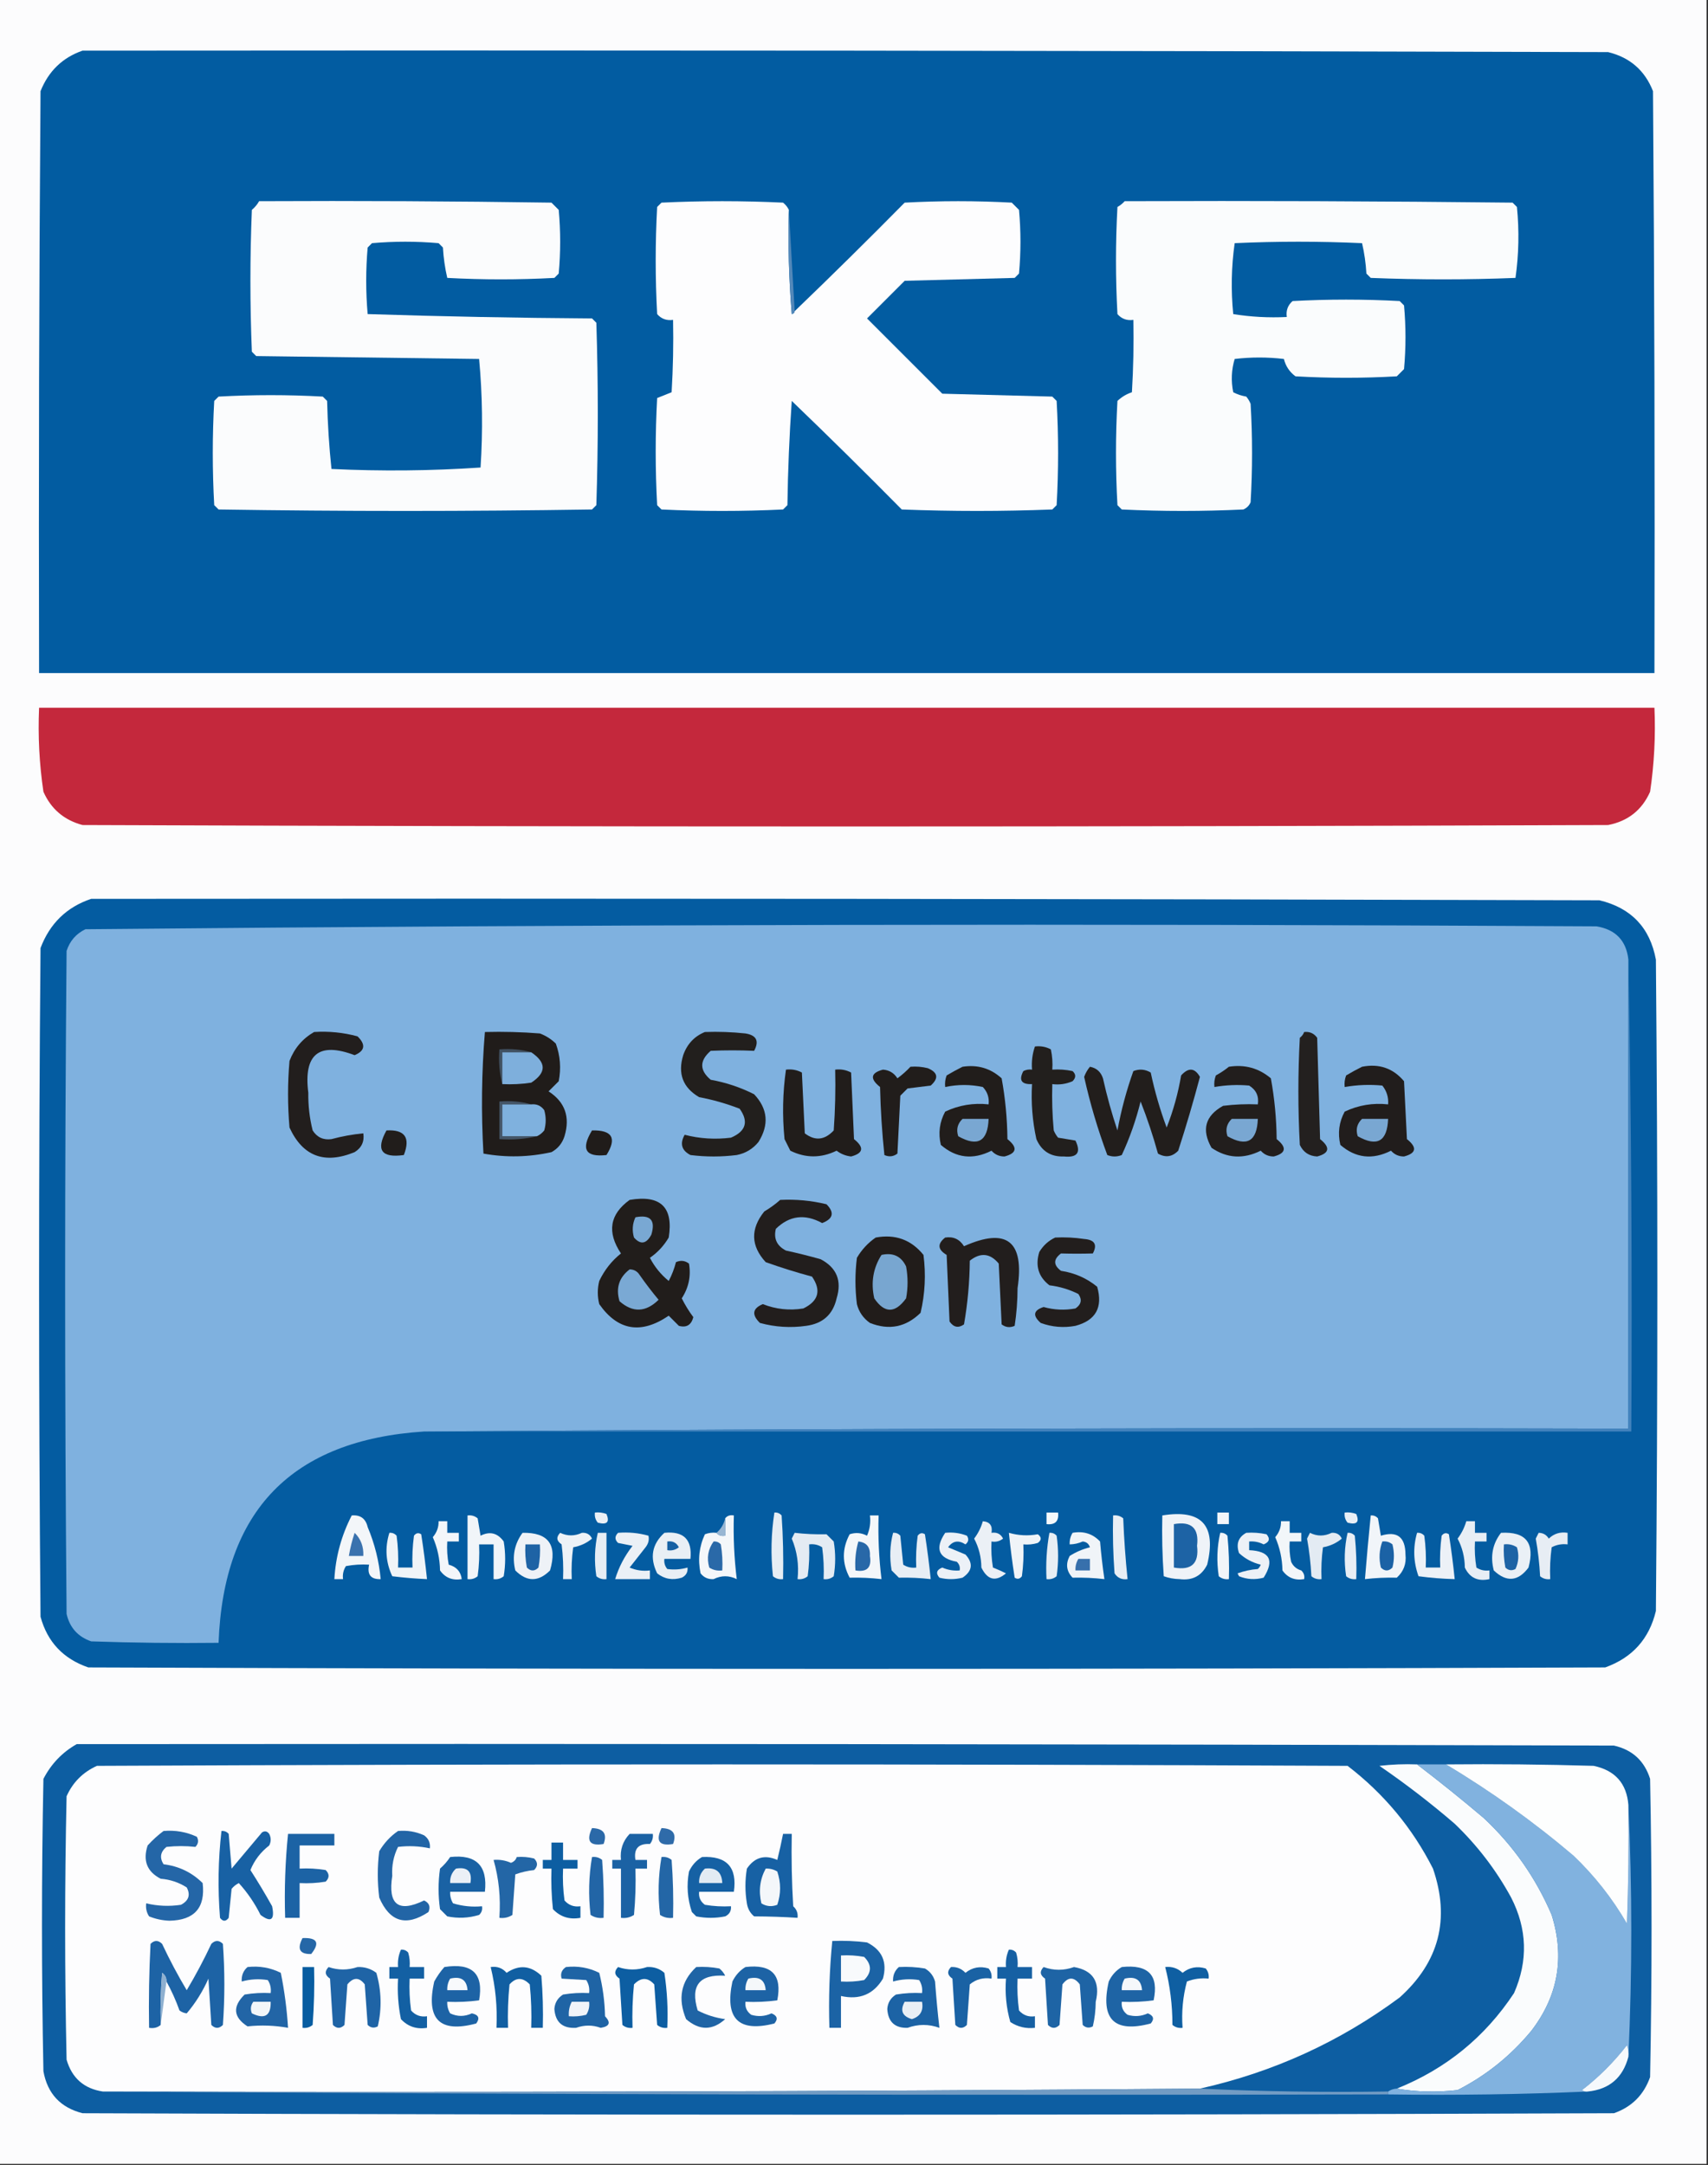 <svg xmlns:xlink="http://www.w3.org/1999/xlink" style="shape-rendering:geometricPrecision; text-rendering:geometricPrecision; image-rendering:optimizeQuality; fill-rule:evenodd; clip-rule:evenodd" height="748px" width="590px" version="1.1" xmlns="http://www.w3.org/2000/svg">
<rect width="100%" height="100%" fill="#333333" stroke="none"/>
<g><path d="M -0.5,-0.5 C 196.167,-0.5 392.833,-0.5 589.5,-0.5C 589.5,248.833 589.5,498.167 589.5,747.5C 392.833,747.5 196.167,747.5 -0.5,747.5C -0.5,498.167 -0.5,248.833 -0.5,-0.5 Z" fill="#fcfcfd" style="opacity:1"></path></g>
<g><path d="M 28.5,17.5 C 204.167,17.333 379.834,17.5 555.5,18C 563.026,19.838 568.192,24.338 571,31.5C 571.5,98.499 571.667,165.499 571.5,232.5C 385.5,232.5 199.5,232.5 13.5,232.5C 13.333,165.499 13.5,98.499 14,31.5C 16.774,24.557 21.607,19.89 28.5,17.5 Z" fill="#025ca1" style="opacity:1"></path></g>
<g><path d="M 89.5,69.5 C 123.168,69.333 156.835,69.5 190.5,70C 191.333,70.833 192.167,71.667 193,72.5C 193.667,79.833 193.667,87.167 193,94.5C 192.5,95 192,95.5 191.5,96C 179.167,96.667 166.833,96.667 154.5,96C 153.707,92.589 153.207,89.089 153,85.5C 152.5,85 152,84.5 151.5,84C 143.833,83.333 136.167,83.333 128.5,84C 128,84.5 127.5,85 127,85.5C 126.333,93.167 126.333,100.833 127,108.5C 152.761,109.328 178.594,109.828 204.5,110C 205,110.5 205.5,111 206,111.5C 206.667,132.5 206.667,153.5 206,174.5C 205.5,175 205,175.5 204.5,176C 161.5,176.667 118.5,176.667 75.5,176C 75,175.5 74.5,175 74,174.5C 73.333,162.5 73.333,150.5 74,138.5C 74.5,138 75,137.5 75.5,137C 87.5,136.333 99.5,136.333 111.5,137C 112,137.5 112.5,138 113,138.5C 113.183,146.412 113.683,154.246 114.5,162C 131.741,162.825 148.907,162.658 166,161.5C 166.821,148.924 166.655,136.424 165.5,124C 139.833,123.667 114.167,123.333 88.5,123C 88,122.5 87.5,122 87,121.5C 86.333,105.167 86.333,88.833 87,72.5C 88.045,71.627 88.878,70.627 89.5,69.5 Z" fill="#fbfcfd" style="opacity:1"></path></g>
<g><path d="M 272.5,72.5 C 272.168,84.519 272.501,96.519 273.5,108.5C 274.107,108.376 274.44,108.043 274.5,107.5C 287.298,95.202 299.965,82.702 312.5,70C 324.833,69.333 337.167,69.333 349.5,70C 350.333,70.833 351.167,71.667 352,72.5C 352.667,79.833 352.667,87.167 352,94.5C 351.5,95 351,95.5 350.5,96C 337.833,96.333 325.167,96.667 312.5,97C 308.167,101.333 303.833,105.667 299.5,110C 308.167,118.667 316.833,127.333 325.5,136C 338.167,136.333 350.833,136.667 363.5,137C 364,137.5 364.5,138 365,138.5C 365.667,150.5 365.667,162.5 365,174.5C 364.5,175 364,175.5 363.5,176C 346.167,176.667 328.833,176.667 311.5,176C 298.986,163.319 286.319,150.819 273.5,138.5C 272.667,150.486 272.167,162.486 272,174.5C 271.5,175 271,175.5 270.5,176C 256.5,176.667 242.5,176.667 228.5,176C 228,175.5 227.5,175 227,174.5C 226.333,162.167 226.333,149.833 227,137.5C 228.667,136.833 230.333,136.167 232,135.5C 232.5,127.173 232.666,118.84 232.5,110.5C 230.278,110.822 228.444,110.155 227,108.5C 226.333,96.167 226.333,83.833 227,71.5C 227.5,71 228,70.5 228.5,70C 242.5,69.333 256.5,69.333 270.5,70C 271.381,70.708 272.047,71.542 272.5,72.5 Z" fill="#fdfdfe" style="opacity:1"></path></g>
<g><path d="M 388.5,69.5 C 433.168,69.333 477.835,69.5 522.5,70C 523,70.5 523.5,71 524,71.5C 524.815,79.746 524.648,87.912 523.5,96C 506.833,96.667 490.167,96.667 473.5,96C 473,95.5 472.5,95 472,94.5C 471.793,90.911 471.293,87.411 470.5,84C 455.833,83.333 441.167,83.333 426.5,84C 425.352,92.088 425.185,100.254 426,108.5C 432.076,109.476 438.242,109.81 444.5,109.5C 444.178,107.278 444.845,105.444 446.5,104C 458.833,103.333 471.167,103.333 483.5,104C 484,104.5 484.5,105 485,105.5C 485.667,112.833 485.667,120.167 485,127.5C 484.167,128.333 483.333,129.167 482.5,130C 470.833,130.667 459.167,130.667 447.5,130C 445.438,128.468 444.104,126.468 443.5,124C 437.833,123.333 432.167,123.333 426.5,124C 425.374,127.744 425.207,131.577 426,135.5C 427.399,136.227 428.899,136.727 430.5,137C 431.126,137.75 431.626,138.584 432,139.5C 432.667,150.833 432.667,162.167 432,173.5C 431.5,174.667 430.667,175.5 429.5,176C 415.5,176.667 401.5,176.667 387.5,176C 387,175.5 386.5,175 386,174.5C 385.333,162.5 385.333,150.5 386,138.5C 387.441,137.13 389.108,136.13 391,135.5C 391.5,127.173 391.666,118.84 391.5,110.5C 389.278,110.822 387.444,110.155 386,108.5C 385.333,96.167 385.333,83.833 386,71.5C 386.995,70.934 387.828,70.267 388.5,69.5 Z" fill="#fafcfd" style="opacity:1"></path></g>
<g><path d="M 272.5,72.5 C 273.167,84.167 273.833,95.833 274.5,107.5C 274.44,108.043 274.107,108.376 273.5,108.5C 272.501,96.519 272.168,84.519 272.5,72.5 Z" fill="#5388b9" style="opacity:1"></path></g>
<g><path d="M 13.5,244.5 C 199.5,244.5 385.5,244.5 571.5,244.5C 571.92,254.247 571.42,263.914 570,273.5C 567.201,279.825 562.368,283.659 555.5,285C 379.833,285.667 204.167,285.667 28.5,285C 22.134,283.297 17.634,279.464 15,273.5C 13.58,263.914 13.08,254.247 13.5,244.5 Z" fill="#c4283c" style="opacity:1"></path></g>
<g><path d="M 31.5,310.5 C 205.167,310.333 378.834,310.5 552.5,311C 563.461,313.627 569.961,320.46 572,331.5C 572.667,406.5 572.667,481.5 572,556.5C 569.695,566.14 563.862,572.64 554.5,576C 379.833,576.667 205.167,576.667 30.5,576C 21.868,573.037 16.368,567.203 14,558.5C 13.333,481.5 13.333,404.5 14,327.5C 17.207,319.006 23.04,313.339 31.5,310.5 Z" fill="#045ca1" style="opacity:1"></path></g>
<g><path d="M 562.5,331.5 C 562.5,385.5 562.5,439.5 562.5,493.5C 423.666,493.167 284.999,493.5 146.5,494.5C 100.866,497.468 77.199,521.801 75.5,567.5C 60.83,567.667 46.163,567.5 31.5,567C 26.901,565.402 24.068,562.235 23,557.5C 22.333,481.167 22.333,404.833 23,328.5C 24.105,325.063 26.272,322.563 29.5,321C 203.458,319.339 377.458,319.005 551.5,320C 558.106,321.104 561.772,324.938 562.5,331.5 Z" fill="#7fb1df" style="opacity:1"></path></g>
<g><path d="M 108.5,356.5 C 113.599,356.175 118.599,356.675 123.5,358C 126.409,360.839 126.075,363.006 122.5,364.5C 110.146,359.839 104.813,364.173 106.5,377.5C 106.436,381.919 106.936,386.252 108,390.5C 109.509,392.881 111.675,393.881 114.5,393.5C 118.109,392.529 121.776,391.863 125.5,391.5C 125.919,394.325 124.919,396.491 122.5,398C 112.077,402.276 104.577,399.442 100,389.5C 99.333,381.833 99.333,374.167 100,366.5C 101.677,362.122 104.511,358.788 108.5,356.5 Z" fill="#221e1d" style="opacity:1"></path></g>
<g><path d="M 167.5,356.5 C 173.842,356.334 180.175,356.5 186.5,357C 188.587,357.792 190.421,358.959 192,360.5C 193.534,364.711 193.867,369.044 193,373.5C 191.833,374.667 190.667,375.833 189.5,377C 195.173,380.682 197.007,385.849 195,392.5C 194.226,394.939 192.726,396.773 190.5,398C 182.667,399.751 174.834,399.918 167,398.5C 166.186,384.425 166.352,370.425 167.5,356.5 Z" fill="#201c1a" style="opacity:1"></path></g>
<g><path d="M 243.5,356.5 C 248.179,356.334 252.845,356.501 257.5,357C 261.318,357.613 262.318,359.613 260.5,363C 255.515,362.781 250.515,362.781 245.5,363C 241.597,366.388 241.597,369.721 245.5,373C 250.73,373.93 255.73,375.596 260.5,378C 265.232,383.035 265.732,388.535 262,394.5C 260.048,396.894 257.548,398.394 254.5,399C 249.167,399.667 243.833,399.667 238.5,399C 235.447,397.419 234.78,395.086 236.5,392C 241.675,393.347 247.009,393.68 252.5,393C 257.67,390.787 258.67,387.454 255.5,383C 250.963,381.243 246.296,379.91 241.5,379C 235.891,375.723 234.058,370.89 236,364.5C 237.353,360.65 239.853,357.983 243.5,356.5 Z" fill="#221f1d" style="opacity:1"></path></g>
<g><path d="M 450.5,356.5 C 452.39,356.297 453.89,356.963 455,358.5C 455.333,370.167 455.667,381.833 456,393.5C 459.589,396.368 459.256,398.368 455,399.5C 452.201,399.368 450.201,398.035 449,395.5C 448.333,383.167 448.333,370.833 449,358.5C 449.717,357.956 450.217,357.289 450.5,356.5 Z" fill="#23201f" style="opacity:1"></path></g>
<g><path d="M 357.5,361.5 C 359.467,361.261 361.301,361.594 363,362.5C 363.497,364.81 363.663,367.143 363.5,369.5C 365.857,369.337 368.19,369.503 370.5,370C 371.711,371.113 371.711,372.28 370.5,373.5C 368.257,374.474 365.924,374.808 363.5,374.5C 363.334,379.844 363.501,385.177 364,390.5C 364.374,391.416 364.874,392.25 365.5,393C 367.5,393.333 369.5,393.667 371.5,394C 373.494,398.137 372.16,399.97 367.5,399.5C 362.967,399.651 359.8,397.651 358,393.5C 356.63,387.258 356.13,380.925 356.5,374.5C 352.839,374.65 351.839,373.15 353.5,370C 354.448,369.517 355.448,369.351 356.5,369.5C 356.279,366.721 356.612,364.054 357.5,361.5 Z" fill="#221f1d" style="opacity:1"></path></g>
<g><path d="M 183.5,363.5 C 180.167,363.5 176.833,363.5 173.5,363.5C 173.5,367.167 173.5,370.833 173.5,374.5C 172.517,370.702 172.183,366.702 172.5,362.5C 176.371,362.185 180.038,362.518 183.5,363.5 Z" fill="#405060" style="opacity:1"></path></g>
<g><path d="M 183.5,363.5 C 188.783,367.056 188.783,370.556 183.5,374C 180.183,374.498 176.85,374.665 173.5,374.5C 173.5,370.833 173.5,367.167 173.5,363.5C 176.833,363.5 180.167,363.5 183.5,363.5 Z" fill="#7eafdc" style="opacity:1"></path></g>
<g><path d="M 271.5,369.5 C 273.467,369.261 275.301,369.594 277,370.5C 277.333,377.5 277.667,384.5 278,391.5C 281.534,394.201 284.867,393.867 288,390.5C 288.5,383.508 288.666,376.508 288.5,369.5C 290.467,369.261 292.301,369.594 294,370.5C 294.333,378.167 294.667,385.833 295,393.5C 298.589,396.368 298.256,398.368 294,399.5C 292.135,399.294 290.468,398.628 289,397.5C 283.621,400.109 278.287,400.109 273,397.5C 272.333,396.167 271.667,394.833 271,393.5C 270.2,385.421 270.367,377.421 271.5,369.5 Z" fill="#211d1b" style="opacity:1"></path></g>
<g><path d="M 314.5,368.5 C 316.527,368.338 318.527,368.505 320.5,369C 323.993,370.478 324.326,372.478 321.5,375C 318.833,375.333 316.167,375.667 313.5,376C 312.667,376.833 311.833,377.667 311,378.5C 310.667,385.167 310.333,391.833 310,398.5C 308.612,399.554 307.112,399.72 305.5,399C 304.683,391.246 304.183,383.412 304,375.5C 300.411,372.632 300.744,370.632 305,369.5C 307.151,369.643 308.818,370.643 310,372.5C 311.667,371.267 313.167,369.933 314.5,368.5 Z" fill="#211d1b" style="opacity:1"></path></g>
<g><path d="M 332.5,368.5 C 337.677,367.703 342.177,369.036 346,372.5C 347.26,379.394 347.926,386.394 348,393.5C 351.589,396.368 351.256,398.368 347,399.5C 345.188,399.507 343.688,398.84 342.5,397.5C 336.105,400.734 330.272,400.068 325,395.5C 324.044,391.428 324.544,387.595 326.5,384C 331.223,381.765 336.223,380.931 341.5,381.5C 341.753,379.173 341.086,377.173 339.5,375.5C 335.194,374.577 330.861,374.577 326.5,375.5C 326.343,374.127 326.51,372.793 327,371.5C 328.876,370.391 330.709,369.391 332.5,368.5 Z" fill="#211d1b" style="opacity:1"></path></g>
<g><path d="M 376.5,368.5 C 378.752,368.916 380.252,370.249 381,372.5C 382.369,378.65 384.036,384.65 386,390.5C 387.293,383.491 389.127,376.657 391.5,370C 393.579,369.192 395.579,369.359 397.5,370.5C 398.871,376.986 400.704,383.319 403,389.5C 405.288,383.683 406.954,377.683 408,371.5C 410.536,368.687 412.703,368.854 414.5,372C 412.238,380.544 409.738,389.044 407,397.5C 404.925,399.648 402.592,399.982 400,398.5C 398.299,392.346 396.299,386.346 394,380.5C 392.409,386.943 390.242,393.11 387.5,399C 385.833,399.667 384.167,399.667 382.5,399C 379.214,390.19 376.547,381.19 374.5,372C 374.978,370.697 375.645,369.531 376.5,368.5 Z" fill="#221e1c" style="opacity:1"></path></g>
<g><path d="M 424.5,368.5 C 430.001,367.64 434.834,368.973 439,372.5C 440.26,379.394 440.926,386.394 441,393.5C 444.589,396.368 444.256,398.368 440,399.5C 438.188,399.507 436.688,398.84 435.5,397.5C 429.503,400.485 423.836,400.152 418.5,396.5C 414.977,390.267 416.31,385.434 422.5,382C 426.486,381.501 430.486,381.334 434.5,381.5C 434.919,378.675 433.919,376.509 431.5,375C 427.49,374.643 423.49,374.81 419.5,375.5C 419.343,374.127 419.51,372.793 420,371.5C 421.652,370.601 423.152,369.601 424.5,368.5 Z" fill="#221e1d" style="opacity:1"></path></g>
<g><path d="M 470.5,368.5 C 476.386,367.343 481.219,369.01 485,373.5C 485.333,380.167 485.667,386.833 486,393.5C 489.589,396.368 489.256,398.368 485,399.5C 483.188,399.507 481.688,398.84 480.5,397.5C 474.105,400.734 468.272,400.068 463,395.5C 462.044,391.428 462.544,387.595 464.5,384C 469.223,381.765 474.223,380.931 479.5,381.5C 479.683,379.064 479.016,376.897 477.5,375C 473.152,374.585 468.819,374.751 464.5,375.5C 464.343,374.127 464.51,372.793 465,371.5C 466.876,370.391 468.709,369.391 470.5,368.5 Z" fill="#211d1c" style="opacity:1"></path></g>
<g><path d="M 183.5,381.5 C 180.167,381.5 176.833,381.5 173.5,381.5C 173.5,385.167 173.5,388.833 173.5,392.5C 177.5,392.5 181.5,392.5 185.5,392.5C 181.366,393.485 177.032,393.818 172.5,393.5C 172.5,389.167 172.5,384.833 172.5,380.5C 176.371,380.185 180.038,380.518 183.5,381.5 Z" fill="#445567" style="opacity:1"></path></g>
<g><path d="M 183.5,381.5 C 185.39,381.297 186.89,381.963 188,383.5C 188.667,385.833 188.667,388.167 188,390.5C 187.292,391.381 186.458,392.047 185.5,392.5C 181.5,392.5 177.5,392.5 173.5,392.5C 173.5,388.833 173.5,385.167 173.5,381.5C 176.833,381.5 180.167,381.5 183.5,381.5 Z" fill="#7fb1de" style="opacity:1"></path></g>
<g><path d="M 332.5,386.5 C 335.5,386.5 338.5,386.5 341.5,386.5C 341.213,394.302 337.713,396.302 331,392.5C 330.252,390.16 330.752,388.16 332.5,386.5 Z" fill="#79a7d2" style="opacity:1"></path></g>
<g><path d="M 425.5,386.5 C 428.5,386.5 431.5,386.5 434.5,386.5C 434.213,394.302 430.713,396.302 424,392.5C 423.252,390.16 423.752,388.16 425.5,386.5 Z" fill="#79a7d2" style="opacity:1"></path></g>
<g><path d="M 470.5,386.5 C 473.5,386.5 476.5,386.5 479.5,386.5C 479.213,394.302 475.713,396.302 469,392.5C 468.252,390.16 468.752,388.16 470.5,386.5 Z" fill="#79a7d2" style="opacity:1"></path></g>
<g><path d="M 133.5,390.5 C 139.842,390.139 141.842,392.972 139.5,399C 131.749,400.091 129.749,397.258 133.5,390.5 Z" fill="#211d1b" style="opacity:1"></path></g>
<g><path d="M 204.5,390.5 C 211.486,390.331 213.153,393.164 209.5,399C 202.237,399.821 200.571,396.988 204.5,390.5 Z" fill="#201c1a" style="opacity:1"></path></g>
<g><path d="M 217.5,414.5 C 228.178,412.68 232.678,417.014 231,427.5C 229.328,430.337 227.161,432.67 224.5,434.5C 226.098,437.601 228.265,440.268 231,442.5C 232.08,440.447 232.914,438.28 233.5,436C 235.112,435.28 236.612,435.446 238,436.5C 238.737,440.799 237.903,444.799 235.5,448.5C 236.651,450.809 237.984,452.976 239.5,455C 238.792,457.723 237.125,458.723 234.5,458C 233.333,456.833 232.167,455.667 231,454.5C 221.438,461.003 213.438,459.67 207,450.5C 206.333,447.833 206.333,445.167 207,442.5C 208.814,438.698 211.314,435.531 214.5,433C 209.6,425.644 210.6,419.477 217.5,414.5 Z" fill="#211d1b" style="opacity:1"></path></g>
<g><path d="M 269.5,414.5 C 274.913,414.229 280.246,414.729 285.5,416C 288.326,418.864 287.826,421.031 284,422.5C 278.029,419.235 272.696,419.902 268,424.5C 267.19,427.887 268.356,430.387 271.5,432C 275.535,432.874 279.535,433.874 283.5,435C 289.025,437.919 290.858,442.419 289,448.5C 287.735,454.062 284.235,457.228 278.5,458C 273.096,458.772 267.762,458.439 262.5,457C 259.591,454.161 259.925,451.994 263.5,450.5C 268.034,452.282 272.701,452.782 277.5,452C 282.758,449.434 283.758,445.767 280.5,441C 275.087,439.544 269.754,437.877 264.5,436C 259.341,430.376 259.175,424.542 264,418.5C 266.015,417.303 267.849,415.97 269.5,414.5 Z" fill="#221e1d" style="opacity:1"></path></g>
<g><path d="M 219.5,420.5 C 224.675,419.507 226.509,421.507 225,426.5C 223.276,429.73 221.276,430.064 219,427.5C 218.297,425.071 218.463,422.738 219.5,420.5 Z" fill="#79a8d3" style="opacity:1"></path></g>
<g><path d="M 302.5,427.5 C 309.258,426.251 314.758,428.251 319,433.5C 319.877,440.249 319.544,446.916 318,453.5C 312.953,458.46 307.12,459.627 300.5,457C 298.19,455.363 296.69,453.196 296,450.5C 295.333,445.167 295.333,439.833 296,434.5C 297.694,431.642 299.861,429.309 302.5,427.5 Z" fill="#211c1a" style="opacity:1"></path></g>
<g><path d="M 326.5,427.5 C 329.325,427.081 331.491,428.081 333,430.5C 347.756,423.903 353.922,428.736 351.5,445C 351.486,449.415 351.152,453.748 350.5,458C 348.888,458.72 347.388,458.554 346,457.5C 345.667,450.5 345.333,443.5 345,436.5C 342.029,432.908 338.696,432.575 335,435.5C 334.93,442.939 334.263,450.272 333,457.5C 331.062,458.86 329.396,458.527 328,456.5C 327.667,448.833 327.333,441.167 327,433.5C 323.898,431.663 323.731,429.663 326.5,427.5 Z" fill="#221e1d" style="opacity:1"></path></g>
<g><path d="M 364.5,427.5 C 367.85,427.335 371.183,427.502 374.5,428C 378.13,428.271 379.13,429.938 377.5,433C 373.823,433.108 370.157,433.108 366.5,433C 363.833,435 363.833,437 366.5,439C 371.23,439.713 375.397,441.547 379,444.5C 381.026,451.622 378.526,456.122 371.5,458C 367.406,458.767 363.406,458.434 359.5,457C 356.628,454.468 356.961,452.635 360.5,451.5C 364.131,452.515 367.798,452.681 371.5,452C 373.527,450.604 373.86,448.938 372.5,447C 369.343,445.422 366.009,444.422 362.5,444C 358.723,441.089 357.556,437.256 359,432.5C 360.352,430.251 362.185,428.584 364.5,427.5 Z" fill="#221e1d" style="opacity:1"></path></g>
<g><path d="M 304.5,433.5 C 308.49,432.616 311.323,433.949 313,437.5C 313.667,441.167 313.667,444.833 313,448.5C 309.197,453.741 305.53,453.741 302,448.5C 300.776,443.043 301.609,438.043 304.5,433.5 Z" fill="#78a6d0" style="opacity:1"></path></g>
<g><path d="M 217.5,438.5 C 219.017,438.511 220.184,439.177 221,440.5C 223.045,443.423 225.212,446.257 227.5,449C 223.069,453.354 218.569,453.52 214,449.5C 212.662,444.96 213.829,441.293 217.5,438.5 Z" fill="#7aa9d4" style="opacity:1"></path></g>
<g><path d="M 562.5,331.5 C 563.499,385.664 563.832,439.997 563.5,494.5C 424.5,494.5 285.5,494.5 146.5,494.5C 284.999,493.5 423.666,493.167 562.5,493.5C 562.5,439.5 562.5,385.5 562.5,331.5 Z" fill="#4383bd" style="opacity:1"></path></g>
<g><path d="M 205.5,522.5 C 206.873,522.343 208.207,522.51 209.5,523C 210.674,525.829 209.674,526.829 206.5,526C 205.663,524.989 205.33,523.822 205.5,522.5 Z" fill="#ebf0f6" style="opacity:1"></path></g>
<g><path d="M 361.5,522.5 C 362.833,522.5 364.167,522.5 365.5,522.5C 365.833,525.5 364.5,526.833 361.5,526.5C 361.5,525.167 361.5,523.833 361.5,522.5 Z" fill="#f6f9fb" style="opacity:1"></path></g>
<g><path d="M 420.5,522.5 C 421.833,522.5 423.167,522.5 424.5,522.5C 424.5,523.833 424.5,525.167 424.5,526.5C 423.167,526.5 421.833,526.5 420.5,526.5C 420.5,525.167 420.5,523.833 420.5,522.5 Z" fill="#f2f5f9" style="opacity:1"></path></g>
<g><path d="M 464.5,522.5 C 465.873,522.343 467.207,522.51 468.5,523C 469.674,525.829 468.674,526.829 465.5,526C 464.663,524.989 464.33,523.822 464.5,522.5 Z" fill="#e9eff6" style="opacity:1"></path></g>
<g><path d="M 121.5,523.5 C 124.48,523.241 126.313,524.574 127,527.5C 129.434,533.295 130.934,539.295 131.5,545.5C 128.09,545.616 126.756,543.95 127.5,540.5C 124.813,540.336 122.146,540.503 119.5,541C 118.62,542.356 118.286,543.856 118.5,545.5C 117.5,545.5 116.5,545.5 115.5,545.5C 115.943,537.726 117.943,530.392 121.5,523.5 Z" fill="#f3f6f9" style="opacity:1"></path></g>
<g><path d="M 161.5,523.5 C 162.822,523.33 163.989,523.663 165,524.5C 165.333,526.5 165.667,528.5 166,530.5C 169.206,528.876 171.872,529.542 174,532.5C 174.667,536.5 174.667,540.5 174,544.5C 172.989,545.337 171.822,545.67 170.5,545.5C 170.5,541.5 170.5,537.5 170.5,533.5C 168.833,533.5 167.167,533.5 165.5,533.5C 165.665,537.182 165.499,540.848 165,544.5C 163.989,545.337 162.822,545.67 161.5,545.5C 161.5,538.167 161.5,530.833 161.5,523.5 Z" fill="#f1f5f9" style="opacity:1"></path></g>
<g><path d="M 247.5,529.5 C 248.209,530.404 249.209,530.737 250.5,530.5C 250.5,528.5 250.5,526.5 250.5,524.5C 251.209,523.596 252.209,523.263 253.5,523.5C 253.274,530.876 253.608,538.209 254.5,545.5C 251.846,544.179 249.179,544.179 246.5,545.5C 244.626,545.61 243.126,544.944 242,543.5C 241.004,538.771 241.504,534.271 243.5,530C 244.793,529.51 246.127,529.343 247.5,529.5 Z" fill="#f4f7fa" style="opacity:1"></path></g>
<g><path d="M 267.5,522.5 C 268.496,522.414 269.329,522.748 270,523.5C 270.5,530.826 270.666,538.159 270.5,545.5C 269.178,545.67 268.011,545.337 267,544.5C 266.204,537.087 266.37,529.754 267.5,522.5 Z" fill="#e6edf4" style="opacity:1"></path></g>
<g><path d="M 300.5,523.5 C 301.5,523.5 302.5,523.5 303.5,523.5C 303.274,530.876 303.608,538.209 304.5,545.5C 300.921,545.08 297.254,544.914 293.5,545C 290.833,540 290.833,535 293.5,530C 295.568,529.313 297.568,529.48 299.5,530.5C 300.474,528.257 300.808,525.924 300.5,523.5 Z" fill="#f4f7fa" style="opacity:1"></path></g>
<g><path d="M 384.5,523.5 C 385.822,523.33 386.989,523.663 388,524.5C 388.279,531.533 388.779,538.533 389.5,545.5C 387.549,545.773 386.049,545.107 385,543.5C 384.5,536.842 384.334,530.175 384.5,523.5 Z" fill="#e8eef5" style="opacity:1"></path></g>
<g><path d="M 401.5,523.5 C 415.108,521.279 420.275,526.946 417,540.5C 415.063,544.386 411.897,546.053 407.5,545.5C 405.571,545.46 403.738,545.127 402,544.5C 401.5,537.508 401.334,530.508 401.5,523.5 Z" fill="#eff3f8" style="opacity:1"></path></g>
<g><path d="M 473.5,523.5 C 474.496,523.414 475.329,523.748 476,524.5C 476.333,526.5 476.667,528.5 477,530.5C 482.625,528.777 485.458,530.943 485.5,537C 485.853,540.2 484.853,542.867 482.5,545C 478.746,544.914 475.079,545.08 471.5,545.5C 472.094,538.12 472.76,530.787 473.5,523.5 Z" fill="#f1f5f9" style="opacity:1"></path></g>
<g><path d="M 151.5,525.5 C 152.5,525.5 153.5,525.5 154.5,525.5C 154.5,526.833 154.5,528.167 154.5,529.5C 155.833,529.5 157.167,529.5 158.5,529.5C 158.5,530.5 158.5,531.5 158.5,532.5C 157.167,532.5 155.833,532.5 154.5,532.5C 154.336,535.187 154.503,537.854 155,540.5C 157.67,541.224 159.17,542.891 159.5,545.5C 156.305,546.039 153.805,545.039 152,542.5C 151.928,538.469 151.094,534.636 149.5,531C 150.885,529.403 151.551,527.57 151.5,525.5 Z" fill="#f3f6fa" style="opacity:1"></path></g>
<g><path d="M 250.5,524.5 C 250.5,526.5 250.5,528.5 250.5,530.5C 249.209,530.737 248.209,530.404 247.5,529.5C 249.028,528.198 250.028,526.531 250.5,524.5 Z" fill="#98b6d3" style="opacity:1"></path></g>
<g><path d="M 442.5,525.5 C 443.5,525.5 444.5,525.5 445.5,525.5C 445.5,526.833 445.5,528.167 445.5,529.5C 446.833,529.5 448.167,529.5 449.5,529.5C 449.5,530.5 449.5,531.5 449.5,532.5C 448.167,532.5 446.833,532.5 445.5,532.5C 445.337,534.857 445.503,537.19 446,539.5C 446.7,541.032 447.866,542.032 449.5,542.5C 450.386,543.325 450.719,544.325 450.5,545.5C 447.305,546.039 444.805,545.039 443,542.5C 442.928,538.469 442.094,534.636 440.5,531C 441.885,529.403 442.551,527.57 442.5,525.5 Z" fill="#f2f6f9" style="opacity:1"></path></g>
<g><path d="M 506.5,525.5 C 507.5,525.5 508.5,525.5 509.5,525.5C 509.5,526.833 509.5,528.167 509.5,529.5C 510.833,529.5 512.167,529.5 513.5,529.5C 513.5,530.5 513.5,531.5 513.5,532.5C 512.167,532.5 510.833,532.5 509.5,532.5C 509.335,535.518 509.502,538.518 510,541.5C 511.356,542.38 512.856,542.714 514.5,542.5C 514.5,543.5 514.5,544.5 514.5,545.5C 510.51,546.384 507.677,545.051 506,541.5C 505.963,537.911 505.13,534.578 503.5,531.5C 504.883,529.68 505.883,527.68 506.5,525.5 Z" fill="#e7eef5" style="opacity:1"></path></g>
<g><path d="M 339.5,525.5 C 341.912,525.694 342.912,527.027 342.5,529.5C 344.346,529.222 345.68,529.889 346.5,531.5C 345.311,532.429 343.978,532.762 342.5,532.5C 342.335,535.518 342.502,538.518 343,541.5C 344.509,542.09 346.009,542.756 347.5,543.5C 343.941,546.486 341.108,545.82 339,541.5C 338.963,537.911 338.13,534.578 336.5,531.5C 337.883,529.68 338.883,527.68 339.5,525.5 Z" fill="#ebf0f6" style="opacity:1"></path></g>
<g><path d="M 405.5,526.5 C 411.576,525.411 414.243,527.911 413.5,534C 414.243,540.089 411.576,542.589 405.5,541.5C 405.5,536.5 405.5,531.5 405.5,526.5 Z" fill="#1d63a5" style="opacity:1"></path></g>
<g><path d="M 180.5,529.5 C 189.431,529.312 192.598,533.646 190,542.5C 186,546.5 182,546.5 178,542.5C 176.842,537.693 177.676,533.36 180.5,529.5 Z" fill="#eef2f7" style="opacity:1"></path></g>
<g><path d="M 193.5,529.5 C 196.009,530.675 198.509,530.675 201,529.5C 202.662,529.388 203.829,530.054 204.5,531.5C 202.667,533.05 200.501,534.05 198,534.5C 197.501,538.152 197.335,541.818 197.5,545.5C 196.5,545.5 195.5,545.5 194.5,545.5C 194.666,541.486 194.499,537.486 194,533.5C 192.232,532.318 192.065,530.985 193.5,529.5 Z" fill="#edf2f7" style="opacity:1"></path></g>
<g><path d="M 229.5,529.5 C 236.167,528.833 239.167,531.833 238.5,538.5C 235.5,538.5 232.5,538.5 229.5,538.5C 229.33,539.822 229.663,540.989 230.5,542C 232.847,542.334 235.181,542.167 237.5,541.5C 237.64,543.124 236.973,544.29 235.5,545C 232.331,545.978 229.497,545.478 227,543.5C 224.365,538.087 225.198,533.42 229.5,529.5 Z" fill="#e9eff5" style="opacity:1"></path></g>
<g><path d="M 274.5,529.5 C 278.079,529.92 281.746,530.086 285.5,530C 286.333,530.833 287.167,531.667 288,532.5C 288.667,536.5 288.667,540.5 288,544.5C 286.989,545.337 285.822,545.67 284.5,545.5C 284.665,541.818 284.499,538.152 284,534.5C 282.644,533.62 281.144,533.286 279.5,533.5C 279.665,537.182 279.499,540.848 279,544.5C 277.989,545.337 276.822,545.67 275.5,545.5C 276.026,540.588 275.359,535.922 273.5,531.5C 273.863,530.817 274.196,530.15 274.5,529.5 Z" fill="#e4ebf3" style="opacity:1"></path></g>
<g><path d="M 326.5,529.5 C 329.119,529.232 331.619,529.565 334,530.5C 334.749,531.635 334.583,532.635 333.5,533.5C 331.099,531.938 329.099,532.271 327.5,534.5C 329.5,535.333 331.5,536.167 333.5,537C 336.25,540.012 335.917,542.679 332.5,545C 329.833,545.667 327.167,545.667 324.5,545C 323.179,543.455 323.512,542.289 325.5,541.5C 327.409,542.348 329.409,542.682 331.5,542.5C 331.719,541.325 331.386,540.325 330.5,539.5C 324.176,538.3 322.842,534.966 326.5,529.5 Z" fill="#ecf1f7" style="opacity:1"></path></g>
<g><path d="M 348.5,529.5 C 351.81,530.446 355.144,530.613 358.5,530C 359.833,531 359.833,532 358.5,533C 356.866,533.494 355.199,533.66 353.5,533.5C 353.665,537.182 353.499,540.848 353,544.5C 352.282,545.451 351.449,545.617 350.5,545C 349.697,539.887 349.031,534.72 348.5,529.5 Z" fill="#f0f4f8" style="opacity:1"></path></g>
<g><path d="M 370.5,529.5 C 374.287,528.814 377.454,529.814 380,532.5C 380.369,536.863 380.869,541.196 381.5,545.5C 377.921,545.08 374.254,544.914 370.5,545C 368.381,542.782 368.048,540.282 369.5,537.5C 371.637,536.132 373.97,535.132 376.5,534.5C 376.113,533.28 375.28,532.613 374,532.5C 372.56,533.148 371.06,533.481 369.5,533.5C 369.433,532.041 369.766,530.708 370.5,529.5 Z" fill="#f0f4f8" style="opacity:1"></path></g>
<g><path d="M 430.5,529.5 C 432.857,529.337 435.19,529.503 437.5,530C 438.821,531.545 438.488,532.711 436.5,533.5C 434.929,532.691 433.262,532.357 431.5,532.5C 431.5,533.5 431.5,534.5 431.5,535.5C 438.633,535.816 440.3,538.983 436.5,545C 433.571,545.777 430.737,545.61 428,544.5C 427.833,544.167 427.667,543.833 427.5,543.5C 429.766,542.686 432.1,542.186 434.5,542C 434.957,541.586 435.291,541.086 435.5,540.5C 432.64,539.82 430.14,538.487 428,536.5C 426.916,533.341 427.75,531.008 430.5,529.5 Z" fill="#edf1f7" style="opacity:1"></path></g>
<g><path d="M 452.5,529.5 C 454.968,530.742 457.468,530.742 460,529.5C 461.662,529.388 462.829,530.054 463.5,531.5C 461.667,533.05 459.501,534.05 457,534.5C 456.501,538.152 456.335,541.818 456.5,545.5C 455.178,545.67 454.011,545.337 453,544.5C 452.774,540.113 452.274,535.779 451.5,531.5C 451.863,530.817 452.196,530.15 452.5,529.5 Z" fill="#e3ebf3" style="opacity:1"></path></g>
<g><path d="M 518.5,529.5 C 527.105,529.008 530.272,533.008 528,541.5C 524.399,546.321 520.399,546.654 516,542.5C 514.743,537.617 515.576,533.284 518.5,529.5 Z" fill="#eaf0f6" style="opacity:1"></path></g>
<g><path d="M 531.5,529.5 C 533.017,529.511 534.184,530.177 535,531.5C 536.789,529.771 538.956,529.104 541.5,529.5C 541.5,530.833 541.5,532.167 541.5,533.5C 539.533,533.261 537.699,533.594 536,534.5C 535.501,538.152 535.335,541.818 535.5,545.5C 534.178,545.67 533.011,545.337 532,544.5C 531.774,540.113 531.274,535.779 530.5,531.5C 530.863,530.817 531.196,530.15 531.5,529.5 Z" fill="#e7edf4" style="opacity:1"></path></g>
<g><path d="M 122.5,529.5 C 124.655,531.617 125.655,534.284 125.5,537.5C 123.833,537.5 122.167,537.5 120.5,537.5C 120.963,534.779 121.629,532.112 122.5,529.5 Z" fill="#3a72ae" style="opacity:1"></path></g>
<g><path d="M 134.5,529.5 C 135.496,529.414 136.329,529.748 137,530.5C 137.499,534.152 137.665,537.818 137.5,541.5C 139.167,541.5 140.833,541.5 142.5,541.5C 142.335,537.818 142.501,534.152 143,530.5C 143.718,529.549 144.551,529.383 145.5,530C 146.303,535.113 146.969,540.28 147.5,545.5C 143.547,545.337 139.547,545.004 135.5,544.5C 133.237,539.673 132.904,534.673 134.5,529.5 Z" fill="#f0f4f8" style="opacity:1"></path></g>
<g><path d="M 206.5,529.5 C 207.5,529.5 208.5,529.5 209.5,529.5C 209.5,534.833 209.5,540.167 209.5,545.5C 208.178,545.67 207.011,545.337 206,544.5C 205.222,539.416 205.389,534.416 206.5,529.5 Z" fill="#e6edf4" style="opacity:1"></path></g>
<g><path d="M 213.5,529.5 C 217.106,529.211 220.606,529.544 224,530.5C 224.315,531.908 223.982,533.241 223,534.5C 221.167,536.833 219.333,539.167 217.5,541.5C 219.743,542.474 222.076,542.808 224.5,542.5C 224.5,543.5 224.5,544.5 224.5,545.5C 220.5,545.5 216.5,545.5 212.5,545.5C 213.74,541.385 215.74,537.551 218.5,534C 216.833,533.667 215.167,533.333 213.5,533C 212.316,531.855 212.316,530.688 213.5,529.5 Z" fill="#ebf0f6" style="opacity:1"></path></g>
<g><path d="M 308.5,529.5 C 309.496,529.414 310.329,529.748 311,530.5C 311.333,533.833 311.667,537.167 312,540.5C 313.356,541.38 314.856,541.714 316.5,541.5C 316.335,537.818 316.501,534.152 317,530.5C 317.718,529.549 318.551,529.383 319.5,530C 320.303,535.113 320.969,540.28 321.5,545.5C 317.921,545.08 314.254,544.914 310.5,545C 309.667,544.167 308.833,543.333 308,542.5C 307.232,538.08 307.398,533.747 308.5,529.5 Z" fill="#e8eef5" style="opacity:1"></path></g>
<g><path d="M 362.5,529.5 C 363.496,529.414 364.329,529.748 365,530.5C 365.667,535.167 365.667,539.833 365,544.5C 363.989,545.337 362.822,545.67 361.5,545.5C 361.218,540.073 361.551,534.74 362.5,529.5 Z" fill="#e7eef4" style="opacity:1"></path></g>
<g><path d="M 421.5,529.5 C 422.496,529.414 423.329,529.748 424,530.5C 424.499,535.489 424.666,540.489 424.5,545.5C 423.178,545.67 422.011,545.337 421,544.5C 420.222,539.416 420.389,534.416 421.5,529.5 Z" fill="#f1f5f9" style="opacity:1"></path></g>
<g><path d="M 465.5,529.5 C 466.496,529.414 467.329,529.748 468,530.5C 468.499,535.489 468.666,540.489 468.5,545.5C 467.178,545.67 466.011,545.337 465,544.5C 464.222,539.416 464.389,534.416 465.5,529.5 Z" fill="#e8eef5" style="opacity:1"></path></g>
<g><path d="M 489.5,529.5 C 490.496,529.414 491.329,529.748 492,530.5C 492.499,534.152 492.665,537.818 492.5,541.5C 494.167,541.5 495.833,541.5 497.5,541.5C 497.335,537.818 497.501,534.152 498,530.5C 498.718,529.549 499.551,529.383 500.5,530C 501.303,535.113 501.969,540.28 502.5,545.5C 498.346,545.396 494.179,545.063 490,544.5C 488.224,539.535 488.058,534.535 489.5,529.5 Z" fill="#ecf1f7" style="opacity:1"></path></g>
<g><path d="M 181.5,533.5 C 183.167,533.5 184.833,533.5 186.5,533.5C 186.664,536.187 186.497,538.854 186,541.5C 184.667,542.833 183.333,542.833 182,541.5C 181.503,538.854 181.336,536.187 181.5,533.5 Z" fill="#1e63a5" style="opacity:1"></path></g>
<g><path d="M 230.5,532.5 C 232.346,532.222 233.68,532.889 234.5,534.5C 233.311,535.429 231.978,535.762 230.5,535.5C 230.5,534.5 230.5,533.5 230.5,532.5 Z" fill="#1661a4" style="opacity:1"></path></g>
<g><path d="M 246.5,532.5 C 247.496,532.414 248.329,532.748 249,533.5C 249.498,536.482 249.665,539.482 249.5,542.5C 247.856,542.714 246.356,542.38 245,541.5C 244.068,538.177 244.568,535.177 246.5,532.5 Z" fill="#2a69a8" style="opacity:1"></path></g>
<g><path d="M 296.5,532.5 C 299.359,532.801 300.693,534.467 300.5,537.5C 301.157,541.51 299.49,543.176 295.5,542.5C 295.253,539.061 295.586,535.728 296.5,532.5 Z" fill="#2868a8" style="opacity:1"></path></g>
<g><path d="M 477.5,532.5 C 478.822,532.33 479.989,532.663 481,533.5C 481.667,536.167 481.667,538.833 481,541.5C 479.667,542.833 478.333,542.833 477,541.5C 476.264,538.408 476.431,535.408 477.5,532.5 Z" fill="#1b62a5" style="opacity:1"></path></g>
<g><path d="M 519.5,533.5 C 521.144,533.286 522.644,533.62 524,534.5C 524.769,537.099 524.602,539.599 523.5,542C 522.216,542.684 521.049,542.517 520,541.5C 519.503,538.854 519.336,536.187 519.5,533.5 Z" fill="#1d63a5" style="opacity:1"></path></g>
<g><path d="M 372.5,538.5 C 373.833,538.5 375.167,538.5 376.5,538.5C 376.5,539.833 376.5,541.167 376.5,542.5C 374.833,542.5 373.167,542.5 371.5,542.5C 371.433,541.041 371.766,539.708 372.5,538.5 Z" fill="#3770ac" style="opacity:1"></path></g>
<g><path d="M 26.5,602.5 C 203.5,602.333 380.5,602.5 557.5,603C 563.87,604.436 568.037,608.269 570,614.5C 570.667,648.833 570.667,683.167 570,717.5C 567.833,723.667 563.667,727.833 557.5,730C 381.167,730.667 204.833,730.667 28.5,730C 20.886,728.053 16.386,723.22 15,715.5C 14.333,681.833 14.333,648.167 15,614.5C 17.691,609.311 21.524,605.311 26.5,602.5 Z" fill="#0d5ea2" style="opacity:1"></path></g>
<g><path d="M 414.5,721.5 C 288.207,722.496 161.874,722.83 35.5,722.5C 29.005,721.506 24.838,717.839 23,711.5C 22.333,681.167 22.333,650.833 23,620.5C 25.167,615.667 28.667,612.167 33.5,610C 177.5,609.333 321.5,609.333 465.5,610C 478.054,619.631 487.888,631.465 495,645.5C 500.975,662.902 497.142,677.735 483.5,690C 462.84,705.325 439.84,715.825 414.5,721.5 Z" fill="#fdfdfe" style="opacity:1"></path></g>
<g><path d="M 489.5,609.5 C 497.268,615.423 504.934,621.59 512.5,628C 522.698,637.528 530.531,648.694 536,661.5C 540.565,676.111 538.232,689.445 529,701.5C 521.87,710.134 513.37,716.967 503.5,722C 496.321,722.821 489.321,722.655 482.5,721.5C 499.466,714.695 512.966,703.695 523,688.5C 527.886,677.345 527.552,666.345 522,655.5C 516.833,646.01 510.333,637.51 502.5,630C 494.194,622.849 485.527,616.182 476.5,610C 480.821,609.501 485.154,609.334 489.5,609.5 Z" fill="#fafcfd" style="opacity:1"></path></g>
<g><path d="M 489.5,609.5 C 492.833,609.5 496.167,609.5 499.5,609.5C 514.981,618.752 529.647,629.252 543.5,641C 550.81,647.972 556.977,655.805 562,664.5C 562.5,650.837 562.667,637.171 562.5,623.5C 563.833,652.5 563.833,681.5 562.5,710.5C 562.657,709.127 562.49,707.793 562,706.5C 557.5,712.333 552.333,717.5 546.5,722C 547.094,722.464 547.761,722.631 548.5,722.5C 525.673,723.498 502.673,723.831 479.5,723.5C 479.5,723.167 479.5,722.833 479.5,722.5C 480.391,721.89 481.391,721.557 482.5,721.5C 489.321,722.655 496.321,722.821 503.5,722C 513.37,716.967 521.87,710.134 529,701.5C 538.232,689.445 540.565,676.111 536,661.5C 530.531,648.694 522.698,637.528 512.5,628C 504.934,621.59 497.268,615.423 489.5,609.5 Z" fill="#81b2df" style="opacity:1"></path></g>
<g><path d="M 499.5,609.5 C 516.503,609.333 533.503,609.5 550.5,610C 557.895,611.558 561.895,616.058 562.5,623.5C 562.667,637.171 562.5,650.837 562,664.5C 556.977,655.805 550.81,647.972 543.5,641C 529.647,629.252 514.981,618.752 499.5,609.5 Z" fill="#fdfefe" style="opacity:1"></path></g>
<g><path d="M 204.5,631.5 C 208.485,631.629 209.818,633.463 208.5,637C 203.728,637.81 202.395,635.977 204.5,631.5 Z" fill="#2b69a8" style="opacity:1"></path></g>
<g><path d="M 228.5,631.5 C 232.485,631.629 233.818,633.463 232.5,637C 227.728,637.81 226.395,635.977 228.5,631.5 Z" fill="#2f6ba9" style="opacity:1"></path></g>
<g><path d="M 56.5,632.5 C 60.546,632.15 64.38,632.817 68,634.5C 68.684,635.784 68.517,636.951 67.5,638C 64.21,637.631 60.877,637.631 57.5,638C 55.398,639.733 55.065,641.733 56.5,644C 61.785,644.645 66.285,646.811 70,650.5C 70.999,659.005 67.166,663.339 58.5,663.5C 56.077,663.406 53.744,662.906 51.5,662C 50.62,660.644 50.286,659.144 50.5,657.5C 54.463,658.44 58.463,658.607 62.5,658C 65.195,656.584 65.861,654.584 64.5,652C 61.754,650.25 58.754,649.25 55.5,649C 50.776,646.565 49.276,642.731 51,637.5C 52.73,635.598 54.563,633.931 56.5,632.5 Z" fill="#2466a7" style="opacity:1"></path></g>
<g><path d="M 76.5,632.5 C 77.496,632.414 78.329,632.748 79,633.5C 79.333,637.5 79.667,641.5 80,645.5C 83.5,641.333 87,637.167 90.5,633C 91.449,632.383 92.282,632.549 93,633.5C 93.667,634.833 93.667,636.167 93,637.5C 90.052,639.775 87.886,642.609 86.5,646C 89.119,650.068 91.619,654.234 94,658.5C 94.963,663.226 93.63,664.226 90,661.5C 87.981,657.449 85.481,653.783 82.5,650.5C 81.522,650.977 80.689,651.643 80,652.5C 79.667,655.833 79.333,659.167 79,662.5C 78,663.833 77,663.833 76,662.5C 75.193,652.423 75.36,642.423 76.5,632.5 Z" fill="#1861a4" style="opacity:1"></path></g>
<g><path d="M 99.5,633.5 C 104.833,633.5 110.167,633.5 115.5,633.5C 115.5,634.833 115.5,636.167 115.5,637.5C 111.5,637.5 107.5,637.5 103.5,637.5C 103.5,640.167 103.5,642.833 103.5,645.5C 106.518,645.335 109.518,645.502 112.5,646C 113.833,647.333 113.833,648.667 112.5,650C 109.518,650.498 106.518,650.665 103.5,650.5C 103.5,654.5 103.5,658.5 103.5,662.5C 101.833,662.5 100.167,662.5 98.5,662.5C 98.194,652.75 98.527,643.084 99.5,633.5 Z" fill="#1c63a5" style="opacity:1"></path></g>
<g><path d="M 137.5,632.5 C 140.649,632.211 143.649,632.711 146.5,634C 148.037,635.11 148.703,636.61 148.5,638.5C 144.854,637.717 141.188,637.55 137.5,638C 135.953,641.098 135.286,644.431 135.5,648C 133.951,657.967 137.618,660.801 146.5,656.5C 148.283,657.348 148.783,658.681 148,660.5C 140.293,665.608 134.627,663.941 131,655.5C 130.333,650.167 130.333,644.833 131,639.5C 132.694,636.642 134.861,634.309 137.5,632.5 Z" fill="#2265a6" style="opacity:1"></path></g>
<g><path d="M 217.5,633.5 C 220.167,633.5 222.833,633.5 225.5,633.5C 225.67,634.822 225.337,635.989 224.5,637C 220.541,636.791 218.874,638.625 219.5,642.5C 220.833,642.5 222.167,642.5 223.5,642.5C 223.5,643.5 223.5,644.5 223.5,645.5C 222.167,645.5 220.833,645.5 219.5,645.5C 219.666,650.844 219.499,656.177 219,661.5C 217.644,662.38 216.144,662.714 214.5,662.5C 214.5,656.833 214.5,651.167 214.5,645.5C 213.5,645.5 212.5,645.5 211.5,645.5C 211.5,644.5 211.5,643.5 211.5,642.5C 212.5,642.5 213.5,642.5 214.5,642.5C 214.129,638.997 215.129,635.997 217.5,633.5 Z" fill="#1b62a4" style="opacity:1"></path></g>
<g><path d="M 270.5,633.5 C 271.5,633.5 272.5,633.5 273.5,633.5C 273.334,641.84 273.5,650.173 274,658.5C 275.188,659.563 275.688,660.897 275.5,662.5C 270.644,662.186 265.644,662.019 260.5,662C 259.107,660.829 258.273,659.329 258,657.5C 257.333,653.5 257.333,649.5 258,645.5C 260.655,641.584 264.155,640.584 268.5,642.5C 269.249,639.473 269.916,636.473 270.5,633.5 Z" fill="#1761a4" style="opacity:1"></path></g>
<g><path d="M 190.5,636.5 C 191.833,636.5 193.167,636.5 194.5,636.5C 194.5,638.5 194.5,640.5 194.5,642.5C 196.167,642.5 197.833,642.5 199.5,642.5C 199.5,643.5 199.5,644.5 199.5,645.5C 197.833,645.5 196.167,645.5 194.5,645.5C 194.335,649.182 194.501,652.848 195,656.5C 196.444,658.155 198.278,658.822 200.5,658.5C 200.5,659.833 200.5,661.167 200.5,662.5C 196.713,663.186 193.546,662.186 191,659.5C 190.501,654.845 190.334,650.179 190.5,645.5C 189.5,645.5 188.5,645.5 187.5,645.5C 187.5,644.5 187.5,643.5 187.5,642.5C 188.5,642.5 189.5,642.5 190.5,642.5C 190.5,640.5 190.5,638.5 190.5,636.5 Z" fill="#0d5ea2" style="opacity:1"></path></g>
<g><path d="M 155.5,641.5 C 164.5,640.5 168.5,644.5 167.5,653.5C 163.5,653.5 159.5,653.5 155.5,653.5C 155.421,654.93 155.754,656.264 156.5,657.5C 159.768,658.487 163.102,658.82 166.5,658.5C 166.719,659.675 166.386,660.675 165.5,661.5C 161.892,662.593 158.225,662.76 154.5,662C 153.667,661.167 152.833,660.333 152,659.5C 151.333,654.833 151.333,650.167 152,645.5C 153.376,644.295 154.542,642.962 155.5,641.5 Z" fill="#1a62a4" style="opacity:1"></path></g>
<g><path d="M 178.5,641.5 C 180.527,641.338 182.527,641.505 184.5,642C 185.833,643.333 185.833,644.667 184.5,646C 182.236,646.236 180.069,646.736 178,647.5C 177.667,652.167 177.333,656.833 177,661.5C 175.644,662.38 174.144,662.714 172.5,662.5C 172.99,655.607 172.323,648.94 170.5,642.5C 172.591,642.318 174.591,642.652 176.5,643.5C 177.522,643.145 178.189,642.478 178.5,641.5 Z" fill="#2366a6" style="opacity:1"></path></g>
<g><path d="M 204.5,641.5 C 205.822,641.33 206.989,641.663 208,642.5C 208.5,649.158 208.666,655.825 208.5,662.5C 206.856,662.714 205.356,662.38 204,661.5C 203.208,654.753 203.374,648.086 204.5,641.5 Z" fill="#2265a6" style="opacity:1"></path></g>
<g><path d="M 228.5,641.5 C 229.822,641.33 230.989,641.663 232,642.5C 232.5,649.158 232.666,655.825 232.5,662.5C 230.856,662.714 229.356,662.38 228,661.5C 227.208,654.753 227.374,648.086 228.5,641.5 Z" fill="#2366a6" style="opacity:1"></path></g>
<g><path d="M 242.5,641.5 C 251.046,641.045 254.712,645.045 253.5,653.5C 249.5,653.5 245.5,653.5 241.5,653.5C 241.297,655.39 241.963,656.89 243.5,658C 246.482,658.498 249.482,658.665 252.5,658.5C 252.64,660.124 251.973,661.29 250.5,662C 247.167,662.667 243.833,662.667 240.5,662C 240,661.5 239.5,661 239,660.5C 237.455,655.953 237.121,651.287 238,646.5C 239.025,644.313 240.525,642.646 242.5,641.5 Z" fill="#1661a4" style="opacity:1"></path></g>
<g><path d="M 157.5,645.5 C 161.5,644.833 163.167,646.5 162.5,650.5C 160.167,650.5 157.833,650.5 155.5,650.5C 155.392,648.486 156.058,646.82 157.5,645.5 Z" fill="#ebf0f6" style="opacity:1"></path></g>
<g><path d="M 243.5,645.5 C 247.349,645.019 249.349,646.686 249.5,650.5C 246.833,650.5 244.167,650.5 241.5,650.5C 241.392,648.486 242.058,646.82 243.5,645.5 Z" fill="#e3ebf3" style="opacity:1"></path></g>
<g><path d="M 264.5,645.5 C 265.93,645.421 267.264,645.754 268.5,646.5C 269.795,650.38 269.795,654.214 268.5,658C 266.559,658.743 264.726,658.576 263,657.5C 261.994,653.198 262.494,649.198 264.5,645.5 Z" fill="#f4f7fa" style="opacity:1"></path></g>
<g><path d="M 104.5,669.5 C 109.587,669.284 110.587,671.118 107.5,675C 103.537,675.118 102.537,673.284 104.5,669.5 Z" fill="#2567a7" style="opacity:1"></path></g>
<g><path d="M 57.5,684.5 C 57.539,683.244 57.039,682.244 56,681.5C 55.501,687.491 55.334,693.491 55.5,699.5C 54.432,700.434 53.099,700.768 51.5,700.5C 51.334,690.828 51.5,681.161 52,671.5C 53.333,670.167 54.667,670.167 56,671.5C 58.61,677.058 61.443,682.391 64.5,687.5C 67.588,682.325 70.421,676.992 73,671.5C 74.333,670.167 75.667,670.167 77,671.5C 77.667,680.833 77.667,690.167 77,699.5C 75.667,700.833 74.333,700.833 73,699.5C 72.667,694.167 72.333,688.833 72,683.5C 70.025,687.944 67.525,691.944 64.5,695.5C 63.558,695.392 62.725,695.059 62,694.5C 60.76,691.022 59.26,687.689 57.5,684.5 Z" fill="#1d63a5" style="opacity:1"></path></g>
<g><path d="M 287.5,670.5 C 291.514,670.334 295.514,670.501 299.5,671C 304.732,673.633 306.565,677.799 305,683.5C 301.731,688.947 296.898,690.947 290.5,689.5C 290.5,693.167 290.5,696.833 290.5,700.5C 289.167,700.5 287.833,700.5 286.5,700.5C 286.193,690.418 286.526,680.418 287.5,670.5 Z" fill="#1b63a5" style="opacity:1"></path></g>
<g><path d="M 138.5,673.5 C 139.496,673.414 140.329,673.748 141,674.5C 141.494,676.134 141.66,677.801 141.5,679.5C 143.167,679.5 144.833,679.5 146.5,679.5C 146.5,680.833 146.5,682.167 146.5,683.5C 144.833,683.5 143.167,683.5 141.5,683.5C 141.335,687.182 141.501,690.848 142,694.5C 143.444,696.155 145.278,696.822 147.5,696.5C 147.5,697.833 147.5,699.167 147.5,700.5C 143.92,701.077 140.92,700.077 138.5,697.5C 137.557,692.9 137.223,688.233 137.5,683.5C 136.5,683.5 135.5,683.5 134.5,683.5C 134.5,682.167 134.5,680.833 134.5,679.5C 135.5,679.5 136.5,679.5 137.5,679.5C 137.325,677.379 137.659,675.379 138.5,673.5 Z" fill="#1360a3" style="opacity:1"></path></g>
<g><path d="M 348.5,673.5 C 349.496,673.414 350.329,673.748 351,674.5C 351.494,676.134 351.66,677.801 351.5,679.5C 353.167,679.5 354.833,679.5 356.5,679.5C 356.5,680.833 356.5,682.167 356.5,683.5C 354.833,683.5 353.167,683.5 351.5,683.5C 351.335,687.182 351.501,690.848 352,694.5C 353.444,696.155 355.278,696.822 357.5,696.5C 357.5,697.833 357.5,699.167 357.5,700.5C 354.398,700.846 351.565,700.179 349,698.5C 347.612,693.628 347.112,688.628 347.5,683.5C 346.5,683.5 345.5,683.5 344.5,683.5C 344.5,682.167 344.5,680.833 344.5,679.5C 345.5,679.5 346.5,679.5 347.5,679.5C 347.325,677.379 347.659,675.379 348.5,673.5 Z" fill="#1660a3" style="opacity:1"></path></g>
<g><path d="M 290.5,675.5 C 293.187,675.336 295.854,675.503 298.5,676C 301.167,678.667 301.167,681.333 298.5,684C 295.854,684.497 293.187,684.664 290.5,684.5C 290.5,681.5 290.5,678.5 290.5,675.5 Z" fill="#f8fafc" style="opacity:1"></path></g>
<g><path d="M 85.5,679.5 C 89.584,679.043 93.417,679.71 97,681.5C 98.264,687.745 99.097,694.078 99.5,700.5C 94.858,699.66 90.192,699.493 85.5,700C 80.586,696.829 80.252,693.163 84.5,689C 87.482,688.502 90.482,688.335 93.5,688.5C 93.713,686.856 93.38,685.356 92.5,684C 89.469,683.505 86.469,683.671 83.5,684.5C 83.365,682.446 84.032,680.779 85.5,679.5 Z" fill="#2265a6" style="opacity:1"></path></g>
<g><path d="M 104.5,679.5 C 105.833,679.5 107.167,679.5 108.5,679.5C 108.666,686.175 108.5,692.842 108,699.5C 106.989,700.337 105.822,700.67 104.5,700.5C 104.5,693.5 104.5,686.5 104.5,679.5 Z" fill="#085da1" style="opacity:1"></path></g>
<g><path d="M 113.5,679.5 C 116.799,680.633 120.133,680.633 123.5,679.5C 125.926,679.404 128.093,680.07 130,681.5C 131.769,687.637 131.936,693.803 130.5,700C 129.216,700.684 128.049,700.517 127,699.5C 126.667,694.833 126.333,690.167 126,685.5C 124.084,682.967 122.084,682.967 120,685.5C 119.667,690.167 119.333,694.833 119,699.5C 117.667,700.833 116.333,700.833 115,699.5C 114.667,694.167 114.333,688.833 114,683.5C 112.232,682.318 112.065,680.985 113.5,679.5 Z" fill="#1f64a6" style="opacity:1"></path></g>
<g><path d="M 153.5,679.5 C 163.125,677.96 167.125,681.794 165.5,691C 161.848,691.499 158.182,691.665 154.5,691.5C 154.421,692.93 154.754,694.264 155.5,695.5C 157.979,696.673 160.479,696.673 163,695.5C 165.341,696.007 165.841,697.174 164.5,699C 151.889,702.39 147.055,697.557 150,684.5C 150.997,682.677 152.164,681.01 153.5,679.5 Z" fill="#1d63a5" style="opacity:1"></path></g>
<g><path d="M 169.5,679.5 C 171.722,679.178 173.556,679.845 175,681.5C 179.269,678.617 183.269,678.95 187,682.5C 187.499,688.491 187.666,694.491 187.5,700.5C 186.167,700.5 184.833,700.5 183.5,700.5C 183.666,695.489 183.499,690.489 183,685.5C 180.577,683.006 178.244,683.006 176,685.5C 175.501,690.489 175.334,695.489 175.5,700.5C 174.167,700.5 172.833,700.5 171.5,700.5C 171.836,693.363 171.169,686.363 169.5,679.5 Z" fill="#115fa2" style="opacity:1"></path></g>
<g><path d="M 195.5,679.5 C 199.584,679.043 203.417,679.71 207,681.5C 208.224,686.386 208.891,691.386 209,696.5C 211.082,698.679 210.582,700.013 207.5,700.5C 204.702,699.477 201.868,699.477 199,700.5C 194.35,700.764 191.85,698.598 191.5,694C 191.643,691.849 192.643,690.182 194.5,689C 197.482,688.502 200.482,688.335 203.5,688.5C 203.714,686.856 203.38,685.356 202.5,684C 199.532,683.83 196.699,683.664 194,683.5C 193.516,681.807 194.016,680.473 195.5,679.5 Z" fill="#1f64a5" style="opacity:1"></path></g>
<g><path d="M 213.5,679.5 C 216.799,680.633 220.133,680.633 223.5,679.5C 225.808,679.365 227.808,680.031 229.5,681.5C 230.46,687.773 230.793,694.107 230.5,700.5C 229.178,700.67 228.011,700.337 227,699.5C 226.667,694.833 226.333,690.167 226,685.5C 223.756,683.006 221.423,683.006 219,685.5C 218.501,690.489 218.334,695.489 218.5,700.5C 217.178,700.67 216.011,700.337 215,699.5C 214.667,694.167 214.333,688.833 214,683.5C 212.232,682.318 212.065,680.985 213.5,679.5 Z" fill="#0d5ea2" style="opacity:1"></path></g>
<g><path d="M 240.5,679.5 C 243.187,679.336 245.854,679.503 248.5,680C 249.357,680.689 250.023,681.522 250.5,682.5C 241.573,681.928 238.406,685.928 241,694.5C 243.908,696.025 247.074,697.025 250.5,697.5C 246.08,701.472 241.58,701.472 237,697.5C 234.053,690.433 235.219,684.433 240.5,679.5 Z" fill="#1f64a5" style="opacity:1"></path></g>
<g><path d="M 257.5,679.5 C 266.574,678.404 270.241,682.237 268.5,691C 264.848,691.499 261.182,691.665 257.5,691.5C 257.297,693.39 257.963,694.89 259.5,696C 261.899,696.711 264.232,696.544 266.5,695.5C 268.488,696.289 268.821,697.455 267.5,699C 255.116,702.164 250.282,697.331 253,684.5C 254.059,682.341 255.559,680.674 257.5,679.5 Z" fill="#1d63a5" style="opacity:1"></path></g>
<g><path d="M 310.5,679.5 C 313.518,679.335 316.518,679.502 319.5,680C 321.259,681.008 322.426,682.508 323,684.5C 323.391,689.854 323.891,695.188 324.5,700.5C 320.843,699.173 317.177,699.173 313.5,700.5C 309.117,700.619 306.784,698.453 306.5,694C 306.643,691.849 307.643,690.182 309.5,689C 312.482,688.502 315.482,688.335 318.5,688.5C 318.714,686.856 318.38,685.356 317.5,684C 314.469,683.505 311.469,683.671 308.5,684.5C 308.365,682.446 309.032,680.779 310.5,679.5 Z" fill="#1c63a5" style="opacity:1"></path></g>
<g><path d="M 328.5,679.5 C 330.484,679.383 332.15,680.05 333.5,681.5C 335.867,679.605 338.534,679.105 341.5,680C 342.337,681.011 342.67,682.178 342.5,683.5C 339.635,683.055 337.135,683.722 335,685.5C 334.667,690.167 334.333,694.833 334,699.5C 332.667,700.833 331.333,700.833 330,699.5C 329.667,694.167 329.333,688.833 329,683.5C 327.232,682.318 327.065,680.985 328.5,679.5 Z" fill="#1a62a4" style="opacity:1"></path></g>
<g><path d="M 360.5,679.5 C 363.98,680.76 367.48,680.76 371,679.5C 377.63,680.671 380.13,684.671 378.5,691.5C 378.476,694.421 378.143,697.254 377.5,700C 376.216,700.684 375.049,700.517 374,699.5C 373.667,694.833 373.333,690.167 373,685.5C 371,682.833 369,682.833 367,685.5C 366.667,690.167 366.333,694.833 366,699.5C 364.667,700.833 363.333,700.833 362,699.5C 361.667,694.167 361.333,688.833 361,683.5C 359.232,682.318 359.065,680.985 360.5,679.5 Z" fill="#1e64a5" style="opacity:1"></path></g>
<g><path d="M 387.5,679.5 C 396.682,678.508 400.349,682.341 398.5,691C 394.848,691.499 391.182,691.665 387.5,691.5C 387.297,693.39 387.963,694.89 389.5,696C 391.899,696.711 394.232,696.544 396.5,695.5C 398.488,696.289 398.821,697.455 397.5,699C 384.866,702.367 380.032,697.534 383,684.5C 384.025,682.313 385.525,680.646 387.5,679.5 Z" fill="#1e64a5" style="opacity:1"></path></g>
<g><path d="M 402.5,679.5 C 404.827,679.247 406.827,679.914 408.5,681.5C 410.867,679.605 413.534,679.105 416.5,680C 417.337,681.011 417.67,682.178 417.5,683.5C 414.881,683.232 412.381,683.565 410,684.5C 408.603,689.708 408.103,695.041 408.5,700.5C 407.178,700.67 406.011,700.337 405,699.5C 404.993,692.618 404.16,685.951 402.5,679.5 Z" fill="#0f5fa2" style="opacity:1"></path></g>
<g><path d="M 57.5,684.5 C 56.833,689.5 56.167,694.5 55.5,699.5C 55.334,693.491 55.501,687.491 56,681.5C 57.039,682.244 57.539,683.244 57.5,684.5 Z" fill="#8eb0d0" style="opacity:1"></path></g>
<g><path d="M 155.5,683.5 C 159.241,682.599 161.241,683.932 161.5,687.5C 159.167,687.5 156.833,687.5 154.5,687.5C 154.433,686.041 154.766,684.708 155.5,683.5 Z" fill="#f8fafc" style="opacity:1"></path></g>
<g><path d="M 258.5,683.5 C 262.241,682.599 264.241,683.932 264.5,687.5C 262.167,687.5 259.833,687.5 257.5,687.5C 257.433,686.041 257.766,684.708 258.5,683.5 Z" fill="#f5f8fa" style="opacity:1"></path></g>
<g><path d="M 388.5,683.5 C 392.241,682.599 394.241,683.932 394.5,687.5C 392.167,687.5 389.833,687.5 387.5,687.5C 387.433,686.041 387.766,684.708 388.5,683.5 Z" fill="#f5f8fb" style="opacity:1"></path></g>
<g><path d="M 87.5,691.5 C 89.5,691.5 91.5,691.5 93.5,691.5C 93.615,696.328 91.448,697.661 87,695.5C 86.421,694.072 86.588,692.738 87.5,691.5 Z" fill="#f3f6f9" style="opacity:1"></path></g>
<g><path d="M 197.5,691.5 C 199.5,691.5 201.5,691.5 203.5,691.5C 203.714,693.144 203.38,694.644 202.5,696C 200.527,696.495 198.527,696.662 196.5,696.5C 196.366,694.708 196.699,693.042 197.5,691.5 Z" fill="#f1f4f9" style="opacity:1"></path></g>
<g><path d="M 312.5,691.5 C 314.5,691.5 316.5,691.5 318.5,691.5C 319.075,694.571 317.909,696.571 315,697.5C 311.67,696.509 310.836,694.509 312.5,691.5 Z" fill="#e9eff5" style="opacity:1"></path></g>
<g><path d="M 562.5,710.5 C 560.593,717.742 555.926,721.742 548.5,722.5C 547.761,722.631 547.094,722.464 546.5,722C 552.333,717.5 557.5,712.333 562,706.5C 562.49,707.793 562.657,709.127 562.5,710.5 Z" fill="#f6f9fc" style="opacity:1"></path></g>
<g><path d="M 414.5,721.5 C 435.994,722.497 457.66,722.831 479.5,722.5C 479.5,722.833 479.5,723.167 479.5,723.5C 331.332,723.833 183.332,723.5 35.5,722.5C 161.874,722.83 288.207,722.496 414.5,721.5 Z" fill="#729cc4" style="opacity:1"></path></g>
</svg>
